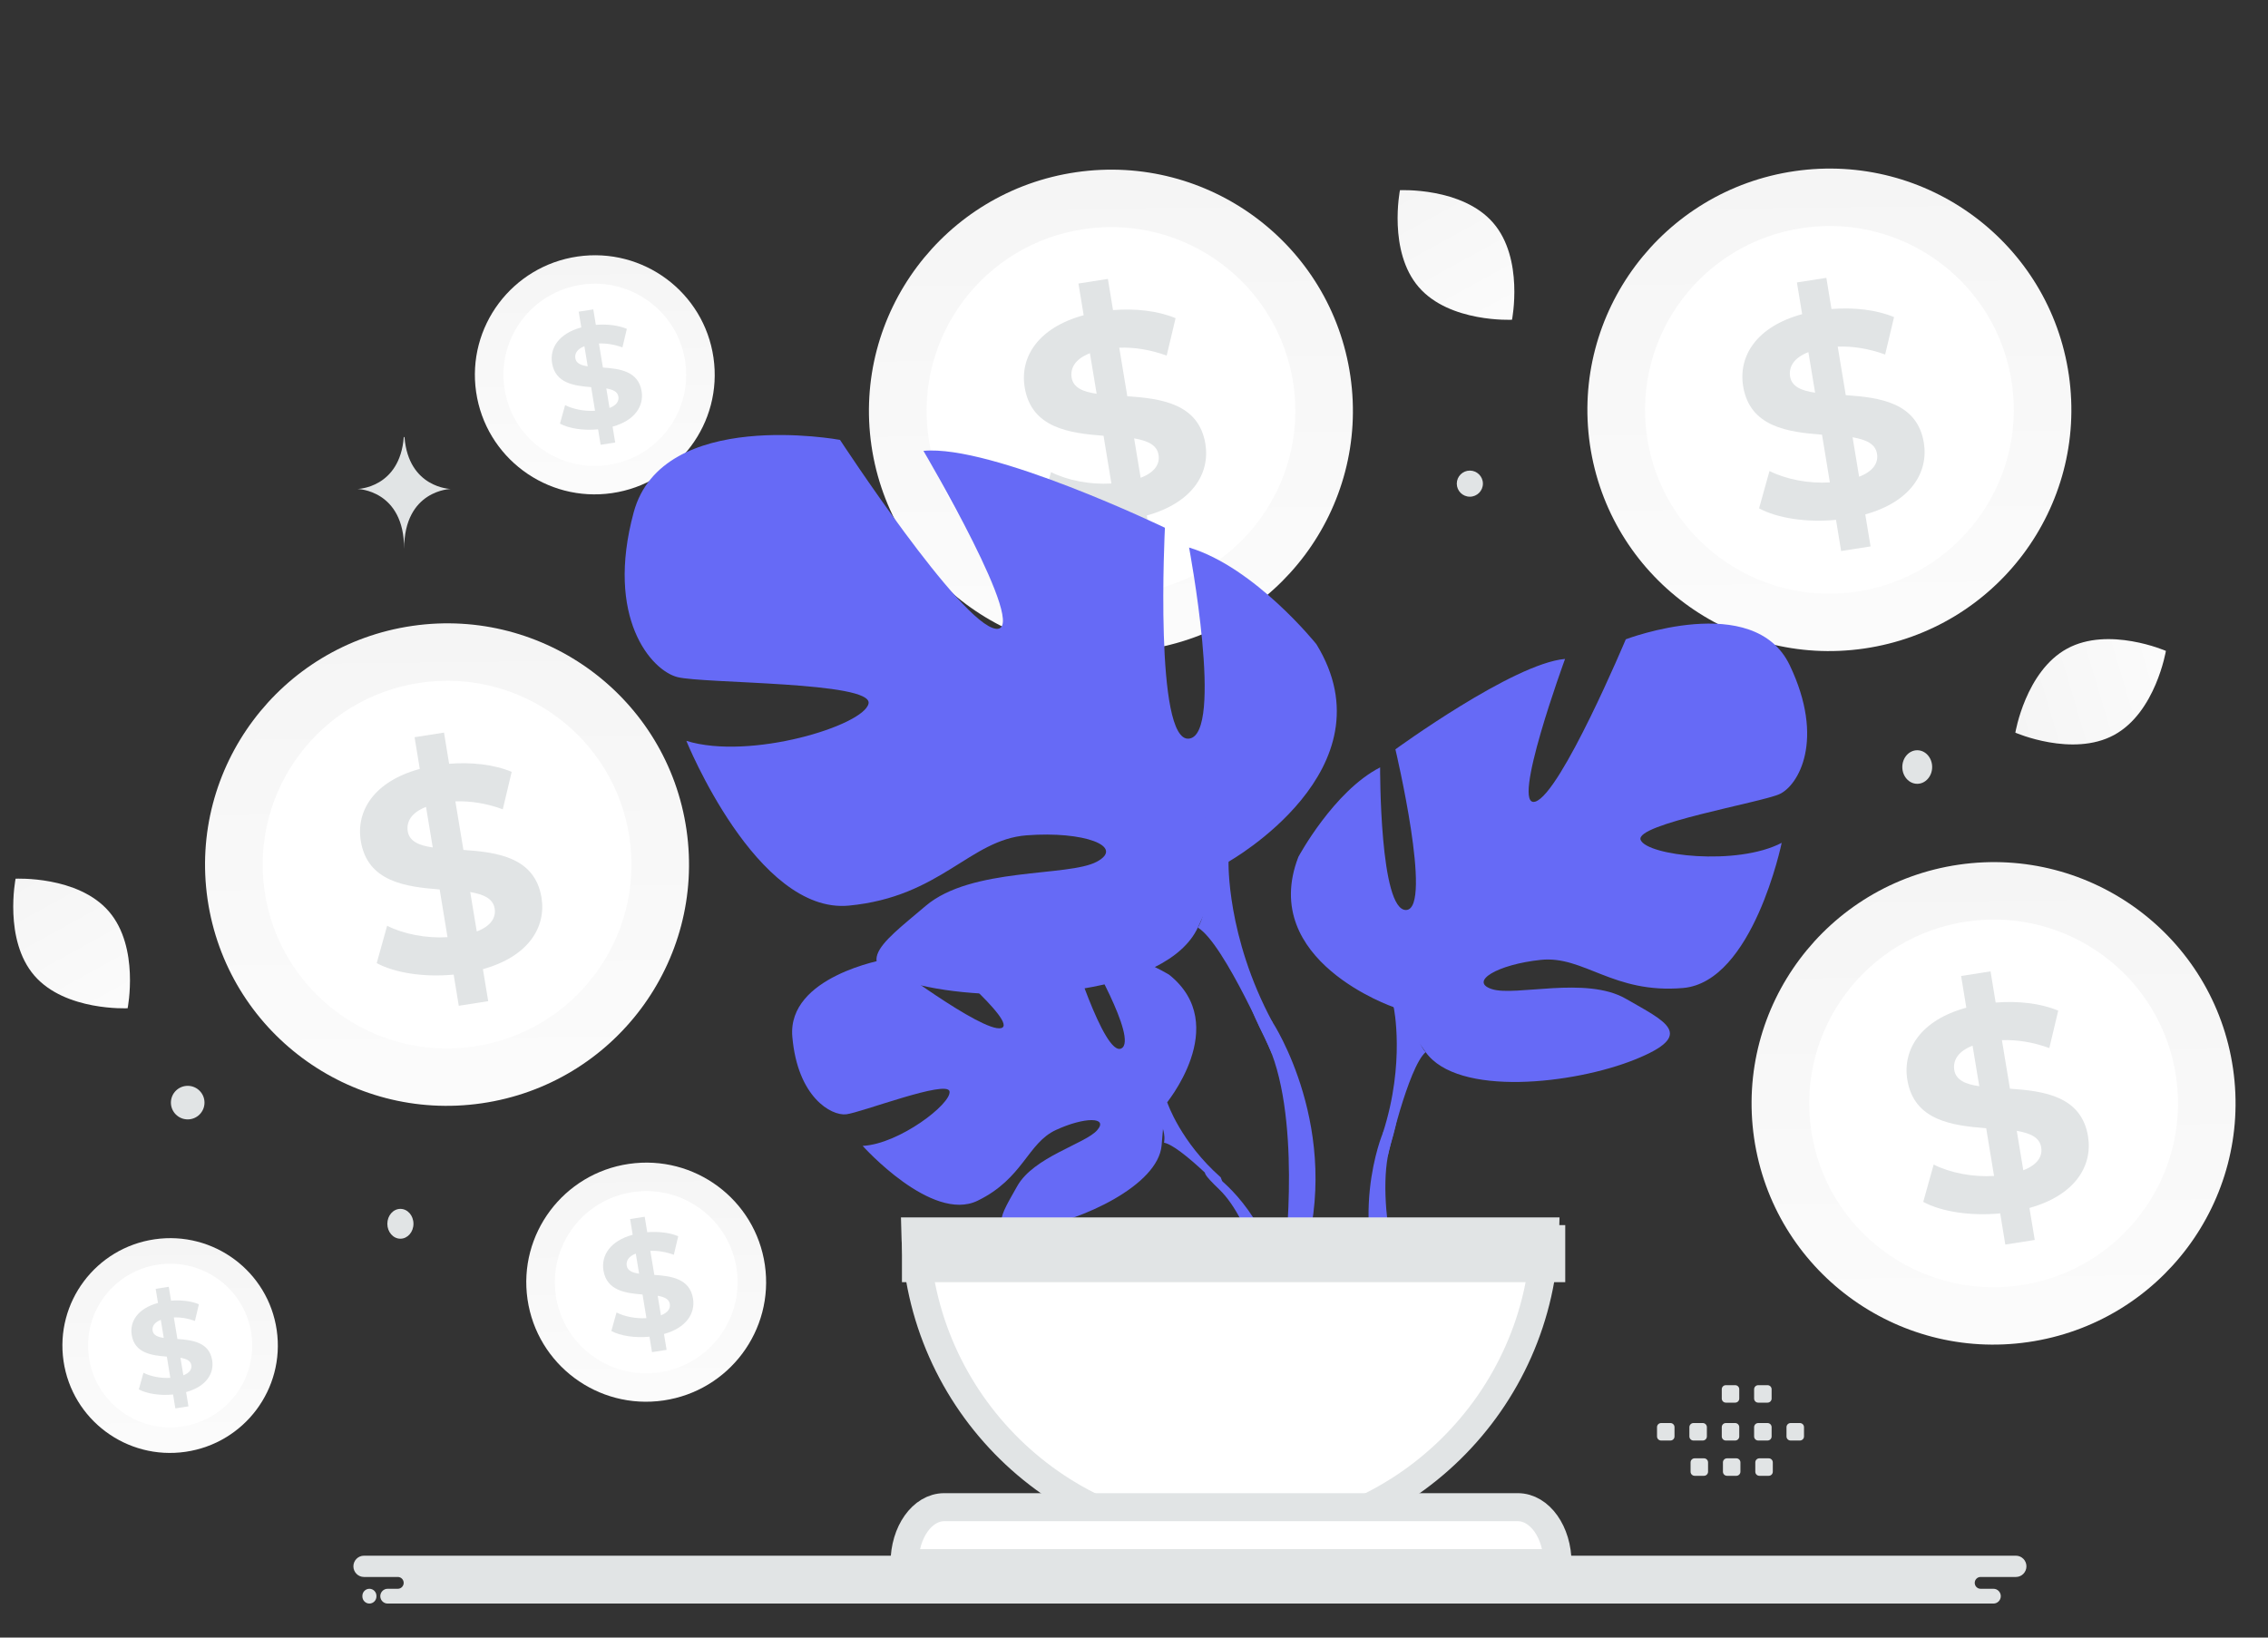 <svg width="360" height="260" viewBox="0 0 360 260" fill="none" xmlns="http://www.w3.org/2000/svg">
<rect x="0" y="0" width="360" height="260" fill="#333333" stroke="none"/>
<g clip-path="url(#clip0_4_3760)">
<path d="M43.924 211.175C45.276 220.493 38.805 229.143 29.456 230.501C20.114 231.859 11.441 225.404 10.083 216.086C8.731 206.773 15.208 198.118 24.55 196.76C33.899 195.402 42.572 201.857 43.924 211.175Z" fill="url(#paint0_linear_4_3760)"/>
<path d="M39.9 211.761C40.93 218.859 35.998 225.455 28.877 226.491C21.756 227.521 15.143 222.604 14.114 215.506C13.084 208.401 18.015 201.805 25.136 200.775C32.257 199.739 38.864 204.656 39.9 211.761Z" fill="white"/>
<path d="M29.539 221.022L29.913 223.283L27.833 223.608L27.472 221.405C25.392 221.607 23.319 221.288 22.035 220.593L22.77 217.955C23.934 218.54 25.52 218.851 27.037 218.76L26.482 215.388C24.088 215.199 21.386 214.855 20.911 211.97C20.557 209.832 21.855 207.746 25.078 206.869L24.71 204.627L26.79 204.302L27.151 206.505C28.73 206.381 30.314 206.55 31.572 207.077L30.943 209.721C29.786 209.299 28.649 209.123 27.593 209.163L28.161 212.593C30.555 212.756 33.21 213.113 33.678 215.96C34.019 218.065 32.742 220.132 29.539 221.022ZM25.994 212.418L25.52 209.552C24.456 209.968 24.122 210.618 24.229 211.288C24.349 211.989 25.031 212.281 25.994 212.418ZM30.368 216.733C30.254 216.024 29.585 215.739 28.642 215.57L29.104 218.357C30.107 217.974 30.475 217.376 30.368 216.733Z" fill="#E1E4E5"/>
<path d="M121.409 200.836C122.914 211.21 115.71 220.839 105.303 222.351C94.902 223.863 85.247 216.677 83.734 206.303C82.229 195.935 89.44 186.299 99.84 184.788C110.248 183.276 119.904 190.462 121.409 200.836Z" fill="url(#paint1_linear_4_3760)"/>
<path d="M116.929 201.488C118.076 209.39 112.585 216.734 104.657 217.887C96.729 219.034 89.368 213.56 88.221 205.658C87.074 197.748 92.565 190.404 100.493 189.258C108.42 188.105 115.775 193.578 116.929 201.488Z" fill="white"/>
<path d="M105.394 211.799L105.811 214.316L103.495 214.678L103.093 212.225C100.778 212.45 98.469 212.095 97.04 211.321L97.859 208.384C99.154 209.035 100.919 209.382 102.609 209.281L101.991 205.526C99.326 205.316 96.318 204.933 95.789 201.721C95.395 199.341 96.839 197.019 100.428 196.042L100.018 193.546L102.334 193.184L102.736 195.637C104.493 195.5 106.257 195.687 107.657 196.273L106.957 199.218C105.669 198.748 104.404 198.552 103.227 198.596L103.86 202.415C106.525 202.596 109.481 202.994 110.002 206.163C110.382 208.507 108.96 210.807 105.394 211.799ZM101.447 202.22L100.919 199.03C99.735 199.493 99.363 200.216 99.482 200.961C99.616 201.743 100.375 202.068 101.447 202.22ZM106.317 207.023C106.19 206.235 105.446 205.917 104.396 205.729L104.91 208.832C106.027 208.405 106.436 207.74 106.317 207.023Z" fill="#E1E4E5"/>
<path d="M113.25 56.775C114.756 67.15 107.552 76.778 97.144 78.29C86.744 79.802 77.088 72.616 75.576 62.242C74.071 51.875 81.281 42.239 91.682 40.727C102.09 39.215 111.745 46.401 113.25 56.775Z" fill="url(#paint2_linear_4_3760)"/>
<path d="M108.77 57.427C109.917 65.33 104.427 72.674 96.499 73.827C88.571 74.973 81.21 69.5 80.063 61.597C78.916 53.688 84.406 46.344 92.334 45.198C100.262 44.044 107.616 49.518 108.77 57.427Z" fill="white"/>
<path d="M97.235 67.738L97.652 70.255L95.337 70.617L94.935 68.165C92.619 68.389 90.311 68.034 88.882 67.26L89.701 64.323C90.996 64.974 92.761 65.322 94.451 65.22L93.833 61.466C91.167 61.256 88.16 60.872 87.631 57.66C87.236 55.28 88.68 52.958 92.269 51.981L91.86 49.485L94.175 49.124L94.577 51.576C96.335 51.439 98.099 51.627 99.499 52.213L98.799 55.157C97.511 54.687 96.245 54.492 95.069 54.535L95.701 58.355C98.367 58.536 101.323 58.934 101.844 62.102C102.224 64.446 100.802 66.747 97.235 67.738ZM93.29 58.159L92.761 54.969C91.577 55.432 91.205 56.156 91.324 56.9C91.458 57.682 92.217 58.008 93.29 58.159ZM98.159 62.963C98.032 62.175 97.287 61.856 96.238 61.668L96.752 64.772C97.868 64.345 98.278 63.68 98.159 62.963Z" fill="#E1E4E5"/>
<path d="M354.451 169.665C357.488 190.599 342.952 210.029 321.95 213.079C300.963 216.13 281.48 201.629 278.428 180.696C275.39 159.777 289.942 140.332 310.929 137.282C331.93 134.231 351.413 148.731 354.451 169.665Z" fill="url(#paint3_linear_4_3760)"/>
<path d="M345.411 170.98C347.725 186.926 336.646 201.745 320.648 204.072C304.651 206.386 289.797 195.34 287.483 179.395C285.169 163.434 296.248 148.616 312.245 146.303C328.242 143.975 343.082 155.02 345.411 170.98Z" fill="white"/>
<path d="M322.134 191.786L322.976 196.866L318.303 197.596L317.492 192.647C312.82 193.1 308.163 192.385 305.278 190.822L306.931 184.896C309.545 186.209 313.105 186.91 316.516 186.706L315.269 179.13C309.89 178.706 303.821 177.932 302.754 171.451C301.958 166.648 304.873 161.962 312.114 159.991L311.288 154.955L315.96 154.225L316.771 159.174C320.317 158.896 323.877 159.276 326.702 160.459L325.29 166.4C322.69 165.451 320.136 165.057 317.763 165.144L319.04 172.852C324.418 173.217 330.382 174.02 331.434 180.414C332.201 185.144 329.331 189.786 322.134 191.786ZM314.172 172.458L313.105 166.021C310.717 166.955 309.965 168.415 310.206 169.918C310.476 171.494 312.009 172.151 314.172 172.458ZM323.997 182.151C323.742 180.56 322.24 179.918 320.121 179.538L321.158 185.801C323.411 184.939 324.238 183.596 323.997 182.151Z" fill="#E1E4E5"/>
<path d="M328.39 59.553C331.427 80.486 316.891 99.916 295.889 102.967C274.902 106.017 255.419 91.517 252.367 70.583C249.329 49.664 263.881 30.22 284.868 27.169C305.869 24.119 325.352 38.619 328.39 59.553Z" fill="url(#paint4_linear_4_3760)"/>
<path d="M319.349 60.869C321.664 76.814 310.584 91.632 294.587 93.96C278.59 96.273 263.735 85.228 261.421 69.282C259.107 53.322 270.186 38.504 286.183 36.19C302.18 33.863 317.02 44.908 319.349 60.869Z" fill="white"/>
<path d="M296.074 81.673L296.916 86.754L292.243 87.483L291.431 82.535C286.759 82.987 282.102 82.272 279.218 80.71L280.87 74.783C283.484 76.097 287.045 76.798 290.455 76.593L289.208 69.017C283.83 68.594 277.76 67.82 276.693 61.339C275.897 56.536 278.812 51.849 286.053 49.879L285.227 44.843L289.899 44.113L290.71 49.061C294.256 48.784 297.817 49.164 300.641 50.346L299.229 56.287C296.63 55.339 294.076 54.944 291.702 55.032L292.979 62.739C298.358 63.105 304.322 63.907 305.373 70.302C306.14 75.031 303.27 79.674 296.074 81.673ZM288.112 62.346L287.045 55.908C284.656 56.842 283.905 58.302 284.145 59.806C284.416 61.382 285.948 62.039 288.112 62.346ZM297.937 72.038C297.681 70.448 296.179 69.805 294.061 69.425L295.097 75.688C297.351 74.827 298.177 73.484 297.937 72.038Z" fill="#E1E4E5"/>
<path d="M108.969 131.755C112.006 152.688 97.47 172.118 76.468 175.168C55.481 178.219 35.998 163.719 32.946 142.785C29.909 121.866 44.459 102.422 65.447 99.371C86.448 96.321 105.932 110.821 108.969 131.755Z" fill="url(#paint5_linear_4_3760)"/>
<path d="M99.929 133.07C102.243 149.016 91.164 163.834 75.167 166.162C59.169 168.475 44.315 157.43 42.001 141.484C39.687 125.524 50.766 110.705 66.763 108.392C82.761 106.064 97.601 117.11 99.929 133.07Z" fill="white"/>
<path d="M76.653 153.875L77.494 158.955L72.822 159.685L72.01 154.737C67.338 155.189 62.681 154.474 59.796 152.912L61.449 146.985C64.063 148.299 67.623 148.999 71.034 148.795L69.787 141.219C64.409 140.795 58.339 140.022 57.272 133.54C56.476 128.737 59.391 124.052 66.632 122.081L65.806 117.045L70.478 116.314L71.29 121.263C74.835 120.986 78.396 121.365 81.22 122.548L79.808 128.489C77.209 127.54 74.655 127.146 72.281 127.234L73.558 134.942C78.936 135.307 84.901 136.11 85.953 142.503C86.719 147.233 83.849 151.875 76.653 153.875ZM68.69 134.547L67.623 128.11C65.235 129.044 64.484 130.504 64.724 132.007C64.994 133.584 66.527 134.241 68.69 134.547ZM78.516 144.241C78.26 142.649 76.758 142.007 74.64 141.628L75.677 147.89C77.93 147.029 78.756 145.686 78.516 144.241Z" fill="#E1E4E5"/>
<path d="M214.348 59.724C217.386 80.658 202.849 100.088 181.847 103.138C160.86 106.189 141.377 91.688 138.326 70.755C135.288 49.835 149.839 30.391 170.826 27.34C191.828 24.291 211.311 38.79 214.348 59.724Z" fill="url(#paint6_linear_4_3760)"/>
<path d="M205.308 61.04C207.622 76.986 196.543 91.804 180.545 94.132C164.548 96.445 149.694 85.399 147.38 69.454C145.066 53.493 156.145 38.675 172.142 36.362C188.139 34.034 202.979 45.079 205.308 61.04Z" fill="white"/>
<path d="M182.032 81.845L182.874 86.925L178.201 87.655L177.389 82.706C172.717 83.158 168.06 82.443 165.176 80.881L166.828 74.954C169.442 76.268 173.003 76.969 176.413 76.765L175.166 69.188C169.788 68.765 163.718 67.991 162.651 61.509C161.855 56.707 164.77 52.021 172.011 50.05L171.185 45.014L175.857 44.284L176.668 49.233C180.214 48.956 183.775 49.335 186.599 50.517L185.187 56.459C182.588 55.51 180.034 55.116 177.66 55.203L178.937 62.911C184.316 63.276 190.28 64.079 191.331 70.472C192.098 75.202 189.228 79.844 182.032 81.845ZM174.07 62.517L173.003 56.079C170.614 57.013 169.863 58.473 170.103 59.977C170.374 61.554 171.906 62.21 174.07 62.517ZM183.895 72.21C183.639 70.619 182.137 69.976 180.019 69.597L181.055 75.859C183.309 74.998 184.135 73.655 183.895 72.21Z" fill="#E1E4E5"/>
<path fill-rule="evenodd" clip-rule="evenodd" d="M57.766 246.997H197.848C198.767 246.997 199.518 247.757 199.518 248.685C199.518 249.614 198.767 250.374 197.848 250.374H192.211C191.701 250.374 191.282 250.796 191.282 251.312C191.282 251.827 191.701 252.249 192.211 252.249H194.273C194.91 252.249 195.434 252.778 195.434 253.422C195.434 254.067 194.91 254.595 194.273 254.595H61.525C60.887 254.595 60.364 254.069 60.364 253.422C60.364 252.778 60.887 252.249 61.525 252.249H63.15C63.66 252.249 64.077 251.827 64.077 251.312C64.077 250.796 63.66 250.374 63.15 250.374H57.766C56.846 250.374 56.094 249.614 56.094 248.685C56.094 247.757 56.846 246.997 57.766 246.997ZM58.636 254.595C59.249 254.595 59.751 254.088 59.751 253.469V253.376C59.751 252.756 59.249 252.249 58.636 252.249C58.023 252.249 57.521 252.756 57.521 253.376V253.469C57.521 254.088 58.023 254.595 58.636 254.595Z" fill="#E1E4E5"/>
<path fill-rule="evenodd" clip-rule="evenodd" d="M180.405 246.997H319.992C320.907 246.997 321.657 247.756 321.657 248.685C321.657 249.614 320.907 250.374 319.992 250.374H314.375C313.866 250.374 313.45 250.796 313.45 251.312C313.45 251.827 313.866 252.249 314.375 252.249H316.429C317.064 252.249 317.586 252.778 317.586 253.422C317.586 254.066 317.064 254.595 316.429 254.595H184.151C183.515 254.595 182.994 254.069 182.994 253.422C182.994 252.778 183.515 252.249 184.151 252.249H185.77C186.278 252.249 186.694 251.827 186.694 251.312C186.694 250.796 186.278 250.374 185.77 250.374H180.405C179.489 250.374 178.739 249.614 178.739 248.685C178.739 247.756 179.489 246.997 180.405 246.997ZM181.272 254.595C181.883 254.595 182.383 254.088 182.383 253.469V253.375C182.383 252.756 181.883 252.249 181.272 252.249C180.661 252.249 180.161 252.756 180.161 253.375V253.469C180.161 254.088 180.661 254.595 181.272 254.595Z" fill="#E1E4E5"/>
<path d="M184.922 175.447C184.922 175.447 195.627 162.792 185.582 154.757C185.582 154.757 178.246 150.255 172.263 150.621C172.263 150.621 180.739 165.022 177.995 166.457C175.253 167.888 169.694 149.718 169.694 149.718C169.694 149.718 153.002 148.079 147.629 150.694C147.629 150.694 161.902 162.529 158.896 163.235C155.89 163.94 140.476 152.322 140.476 152.322C140.476 152.322 124.937 155.003 125.766 164.604C126.595 174.209 131.948 177.173 134.302 176.919C136.657 176.665 150.42 171.339 150.72 173.295C151.019 175.25 142.734 181.633 136.932 181.933C136.932 181.933 147.888 194.174 155.166 190.64C162.448 187.106 163.067 181.506 167.607 179.407C172.145 177.308 176.018 177.312 174.144 179.452C172.271 181.596 164.058 183.675 161.461 188.328C158.868 192.981 156.538 196.117 164.07 194.969C171.603 193.821 183.846 188.234 184.384 181.838L184.922 175.447Z" fill="#666AF6"/>
<path d="M133.405 164.616C133.405 164.616 175.914 162.984 185.304 175.094C185.304 175.094 187.378 181.289 193.768 186.928L194.763 189.631C194.763 189.631 187.394 181.894 184.762 181.427C184.762 181.427 188.886 166.423 133.405 164.616Z" fill="#666AF6"/>
<path d="M193.615 187.227C193.615 187.227 202.51 194.04 203.13 206.21L201.517 206.358C201.517 206.358 198.676 193.773 193.54 188.852C188.403 183.932 193.615 187.227 193.615 187.227ZM221.22 159.907C221.22 159.907 199.716 152.553 206.087 136.055C206.087 136.055 211.694 125.611 219.066 121.838C219.066 121.838 218.967 144.722 223.224 144.478C227.48 144.234 221.494 118.971 221.494 118.971C221.494 118.971 240.218 105.317 248.423 104.617C248.423 104.617 239.647 128.551 243.713 127.268C247.778 125.985 258.062 101.501 258.062 101.501C258.062 101.501 278.403 93.738 284.079 105.606C289.75 117.475 285.439 124.723 282.465 126.079C279.49 127.43 259.422 130.843 260.419 133.35C261.415 135.856 275.699 137.54 282.808 133.815C282.808 133.815 278.261 155.9 267.155 156.864C256.043 157.823 251.424 151.682 244.568 152.398C237.712 153.119 233.108 155.847 236.819 157.045C240.532 158.248 251.747 154.926 258.062 158.565C264.373 162.211 269.318 164.261 259.563 168.203C249.808 172.145 231.369 174.181 226.295 167.044L221.22 159.907Z" fill="#666AF6"/>
<path d="M275.177 111.276C275.177 111.276 223.83 138.988 221.22 159.907C221.22 159.907 223.104 168.708 219.51 179.856L220.226 183.76C220.226 183.76 223.511 169.438 226.295 167.044C226.295 167.048 210.919 152.113 275.177 111.276Z" fill="#666AF6"/>
<path d="M219.51 179.861C219.51 179.861 213.442 194.204 221.102 208.901L223.164 207.924C223.164 207.924 217.91 191.151 220.731 181.712C223.547 172.27 219.51 179.861 219.51 179.861ZM195.012 136.806C195.012 136.806 221.147 122.156 208.951 102.278C208.951 102.278 199.195 90.071 188.743 86.931C188.743 86.931 194.315 116.574 188.743 117.271C183.165 117.969 184.908 83.791 184.908 83.791C184.908 83.791 157.38 70.537 146.579 71.584C146.579 71.584 163.649 100.529 158.077 99.831C152.499 99.133 133.337 69.84 133.337 69.84C133.337 69.84 105.111 64.611 100.584 81.349C96.052 98.086 103.373 106.46 107.551 107.507C111.734 108.554 138.561 108.205 137.864 111.694C137.166 115.183 119.05 120.761 108.945 117.625C108.945 117.625 120.095 145.174 134.731 143.783C149.367 142.388 153.894 133.321 162.952 132.624C172.011 131.926 178.634 134.368 174.103 136.81C169.571 139.253 154.242 137.612 146.922 143.836C139.606 150.064 133.681 153.897 147.271 156.688C160.861 159.479 185.252 157.735 190.128 147.273L195.012 136.806Z" fill="#666AF6"/>
<path d="M113.477 86.586C113.477 86.586 186.646 110.303 195.007 136.805C195.007 136.805 194.659 148.663 201.974 162.266V167.499C201.974 167.499 194.31 149.714 190.127 147.272C190.132 147.268 206.51 124.249 113.477 86.586Z" fill="#666AF6"/>
<path d="M201.979 162.266C201.979 162.266 213.266 179.419 206.831 200.296L203.929 199.513C203.929 199.513 206.747 176.519 200.844 164.953C194.937 153.387 201.979 162.266 201.979 162.266Z" fill="#666AF6"/>
<path d="M145.287 195.511C145.916 222.611 168.057 244.38 195.279 244.38C222.496 244.38 244.638 222.611 245.266 195.511H145.287Z" fill="white" stroke="#E1E4E5" stroke-width="4.449"/>
<path d="M143.577 248.173H247.228C247.228 243.273 244.405 239.293 240.919 239.293H149.876C146.399 239.293 143.577 243.266 143.577 248.173Z" fill="white" stroke="#E1E4E5" stroke-width="4.449"/>
<path d="M143.166 194.51H248.451V203.569H143.166V194.51Z" fill="#E1E4E5"/>
<path fill-rule="evenodd" clip-rule="evenodd" d="M263.667 225.937H265.148C265.506 225.937 265.795 226.229 265.795 226.584V228.065C265.795 228.422 265.503 228.711 265.148 228.711H263.667C263.495 228.71 263.331 228.642 263.21 228.521C263.089 228.4 263.021 228.236 263.02 228.065V226.584C263.02 226.499 263.036 226.415 263.069 226.336C263.101 226.258 263.149 226.186 263.209 226.126C263.269 226.066 263.34 226.019 263.419 225.986C263.497 225.954 263.582 225.937 263.667 225.937ZM268.803 225.937H270.285C270.456 225.938 270.62 226.006 270.741 226.128C270.862 226.249 270.931 226.413 270.932 226.584V228.065C270.932 228.422 270.64 228.711 270.285 228.711H268.803C268.632 228.71 268.468 228.642 268.347 228.521C268.226 228.4 268.157 228.236 268.156 228.065V226.584C268.157 226.413 268.226 226.248 268.347 226.127C268.468 226.006 268.632 225.938 268.803 225.937ZM273.943 225.937H275.425C275.596 225.938 275.76 226.006 275.882 226.128C276.003 226.249 276.071 226.413 276.072 226.584V228.065C276.072 228.422 275.78 228.711 275.425 228.711H273.943C273.772 228.71 273.608 228.642 273.487 228.521C273.365 228.4 273.297 228.236 273.297 228.065V226.584C273.296 226.499 273.313 226.415 273.345 226.336C273.378 226.258 273.425 226.186 273.485 226.126C273.545 226.066 273.617 226.019 273.695 225.986C273.774 225.954 273.858 225.937 273.943 225.937ZM279.081 225.937H280.562C280.733 225.938 280.897 226.006 281.018 226.128C281.14 226.249 281.208 226.413 281.209 226.584V228.065C281.209 228.422 280.917 228.711 280.562 228.711H279.081C278.909 228.711 278.744 228.643 278.622 228.522C278.5 228.401 278.432 228.236 278.431 228.065V226.584C278.433 226.412 278.502 226.249 278.623 226.128C278.745 226.007 278.909 225.938 279.081 225.937ZM284.217 225.937H285.699C286.057 225.937 286.349 226.229 286.349 226.584V228.065C286.349 228.422 286.057 228.711 285.699 228.711H284.217C284.046 228.71 283.882 228.642 283.761 228.521C283.64 228.4 283.571 228.236 283.571 228.065V226.584C283.572 226.413 283.64 226.249 283.761 226.128C283.882 226.006 284.046 225.938 284.217 225.937ZM268.992 231.536H270.473C270.645 231.537 270.809 231.605 270.93 231.726C271.051 231.847 271.119 232.011 271.12 232.182V233.666C271.12 234.021 270.829 234.313 270.473 234.313H268.992C268.82 234.313 268.656 234.245 268.535 234.123C268.413 234.002 268.345 233.838 268.345 233.666V232.185C268.345 232.1 268.361 232.015 268.393 231.937C268.426 231.858 268.473 231.786 268.533 231.726C268.593 231.666 268.665 231.618 268.744 231.585C268.822 231.552 268.907 231.536 268.992 231.536ZM274.129 231.536H275.61C275.782 231.537 275.946 231.605 276.067 231.726C276.188 231.847 276.256 232.011 276.257 232.182V233.666C276.257 234.021 275.966 234.313 275.61 234.313H274.129C273.958 234.312 273.794 234.244 273.672 234.123C273.551 234.002 273.483 233.838 273.482 233.666V232.185C273.481 232.1 273.498 232.015 273.53 231.937C273.563 231.858 273.61 231.786 273.67 231.726C273.73 231.666 273.802 231.618 273.881 231.585C273.959 231.552 274.044 231.536 274.129 231.536ZM279.266 231.536H280.747C281.106 231.536 281.397 231.827 281.397 232.182V233.666C281.396 233.838 281.327 234.002 281.206 234.124C281.084 234.245 280.919 234.313 280.747 234.313H279.266C279.095 234.312 278.93 234.244 278.809 234.123C278.688 234.002 278.62 233.838 278.619 233.666V232.185C278.619 231.827 278.911 231.536 279.266 231.536ZM273.943 219.923H275.425C275.78 219.923 276.072 220.214 276.072 220.569V222.05C276.072 222.408 275.78 222.696 275.425 222.696H273.943C273.772 222.696 273.608 222.627 273.487 222.506C273.365 222.385 273.297 222.221 273.297 222.05V220.569C273.296 220.484 273.313 220.4 273.345 220.322C273.378 220.243 273.425 220.172 273.485 220.112C273.545 220.052 273.617 220.004 273.695 219.972C273.774 219.939 273.858 219.923 273.943 219.923ZM279.081 219.923H280.562C280.917 219.923 281.209 220.214 281.209 220.569V222.05C281.209 222.408 280.917 222.696 280.562 222.696H279.081C278.909 222.696 278.744 222.628 278.622 222.507C278.5 222.386 278.432 222.222 278.431 222.05V220.569C278.433 220.398 278.502 220.234 278.623 220.113C278.745 219.992 278.909 219.924 279.081 219.923Z" fill="#E1E4E5"/>
<path d="M63.556 191.933C64.701 191.933 65.629 192.993 65.629 194.301C65.629 195.609 64.701 196.669 63.556 196.669C62.411 196.669 61.482 195.609 61.482 194.301C61.482 192.993 62.411 191.933 63.556 191.933Z" fill="#E1E4E5"/>
<path d="M304.323 119.116C305.631 119.116 306.692 120.309 306.692 121.78C306.692 123.252 305.631 124.444 304.323 124.444C303.014 124.444 301.954 123.252 301.954 121.78C301.954 120.309 303.014 119.116 304.323 119.116Z" fill="#E1E4E5"/>
<path d="M233.309 74.716C234.454 74.716 235.382 75.644 235.382 76.788C235.382 77.933 234.454 78.86 233.309 78.86C232.164 78.86 231.236 77.933 231.236 76.788C231.236 75.644 232.164 74.716 233.309 74.716Z" fill="#E1E4E5"/>
<path d="M29.795 172.397C31.267 172.397 32.46 173.589 32.46 175.061C32.46 176.532 31.267 177.725 29.795 177.725C28.323 177.725 27.129 176.532 27.129 175.061C27.129 173.589 28.323 172.397 29.795 172.397Z" fill="#E1E4E5"/>
<path d="M124.266 84.188C125.901 84.188 127.227 83.128 127.227 81.82C127.227 80.512 125.901 79.452 124.266 79.452C122.63 79.452 121.304 80.512 121.304 81.82C121.304 83.128 122.63 84.188 124.266 84.188Z" fill="#666AF6"/>
<path d="M64.203 69.388H64.096C63.458 77.509 56.744 77.634 56.744 77.634C56.744 77.634 64.148 77.764 64.148 87.148C64.148 77.764 71.552 77.634 71.552 77.634C71.552 77.634 64.84 77.509 64.203 69.388Z" fill="#E1E4E5"/>
<path d="M335.571 116.693C342.17 113.11 343.793 103.342 343.793 103.342C343.793 103.342 334.716 99.39 328.12 102.979C321.521 106.563 319.896 116.325 319.896 116.325C319.896 116.325 328.973 120.277 335.571 116.693Z" fill="url(#paint7_linear_4_3760)"/>
<path d="M225.197 45.583C230.106 51.263 240.001 50.765 240.001 50.765C240.001 50.765 241.928 41.059 237.013 35.382C232.103 29.703 222.215 30.197 222.215 30.197C222.215 30.197 220.287 39.904 225.197 45.583Z" fill="url(#paint8_linear_4_3760)"/>
<path d="M5.456 154.897C10.366 160.576 20.26 160.079 20.26 160.079C20.26 160.079 22.187 150.372 17.272 144.696C12.363 139.016 2.474 139.511 2.474 139.511C2.474 139.511 0.546 149.217 5.456 154.897Z" fill="url(#paint9_linear_4_3760)"/>
</g>
<defs>
<linearGradient id="paint0_linear_4_3760" x1="27.733" y1="249.8" x2="26.684" y2="159.483" gradientUnits="userSpaceOnUse">
<stop stop-color="white"/>
<stop offset="1" stop-color="#EEEEEE"/>
</linearGradient>
<linearGradient id="paint1_linear_4_3760" x1="103.383" y1="243.837" x2="102.216" y2="143.287" gradientUnits="userSpaceOnUse">
<stop stop-color="white"/>
<stop offset="1" stop-color="#EEEEEE"/>
</linearGradient>
<linearGradient id="paint2_linear_4_3760" x1="95.225" y1="99.776" x2="94.058" y2="-0.774" gradientUnits="userSpaceOnUse">
<stop stop-color="white"/>
<stop offset="1" stop-color="#EEEEEE"/>
</linearGradient>
<linearGradient id="paint3_linear_4_3760" x1="318.078" y1="256.435" x2="315.722" y2="53.54" gradientUnits="userSpaceOnUse">
<stop stop-color="white"/>
<stop offset="1" stop-color="#EEEEEE"/>
</linearGradient>
<linearGradient id="paint4_linear_4_3760" x1="292.017" y1="146.323" x2="289.661" y2="-56.572" gradientUnits="userSpaceOnUse">
<stop stop-color="white"/>
<stop offset="1" stop-color="#EEEEEE"/>
</linearGradient>
<linearGradient id="paint5_linear_4_3760" x1="72.596" y1="218.524" x2="70.24" y2="15.629" gradientUnits="userSpaceOnUse">
<stop stop-color="white"/>
<stop offset="1" stop-color="#EEEEEE"/>
</linearGradient>
<linearGradient id="paint6_linear_4_3760" x1="177.975" y1="146.494" x2="175.619" y2="-56.401" gradientUnits="userSpaceOnUse">
<stop stop-color="white"/>
<stop offset="1" stop-color="#EEEEEE"/>
</linearGradient>
<linearGradient id="paint7_linear_4_3760" x1="358.942" y1="101.55" x2="291.133" y2="121.719" gradientUnits="userSpaceOnUse">
<stop stop-color="white"/>
<stop offset="1" stop-color="#EEEEEE"/>
</linearGradient>
<linearGradient id="paint8_linear_4_3760" x1="244.982" y1="65.176" x2="210.852" y2="3.236" gradientUnits="userSpaceOnUse">
<stop stop-color="white"/>
<stop offset="1" stop-color="#EEEEEE"/>
</linearGradient>
<linearGradient id="paint9_linear_4_3760" x1="25.241" y1="174.49" x2="-8.889" y2="112.55" gradientUnits="userSpaceOnUse">
<stop stop-color="white"/>
<stop offset="1" stop-color="#EEEEEE"/>
</linearGradient>
<clipPath id="clip0_4_3760">
<rect width="360" height="260" fill="white"/>
</clipPath>
</defs>
</svg>
